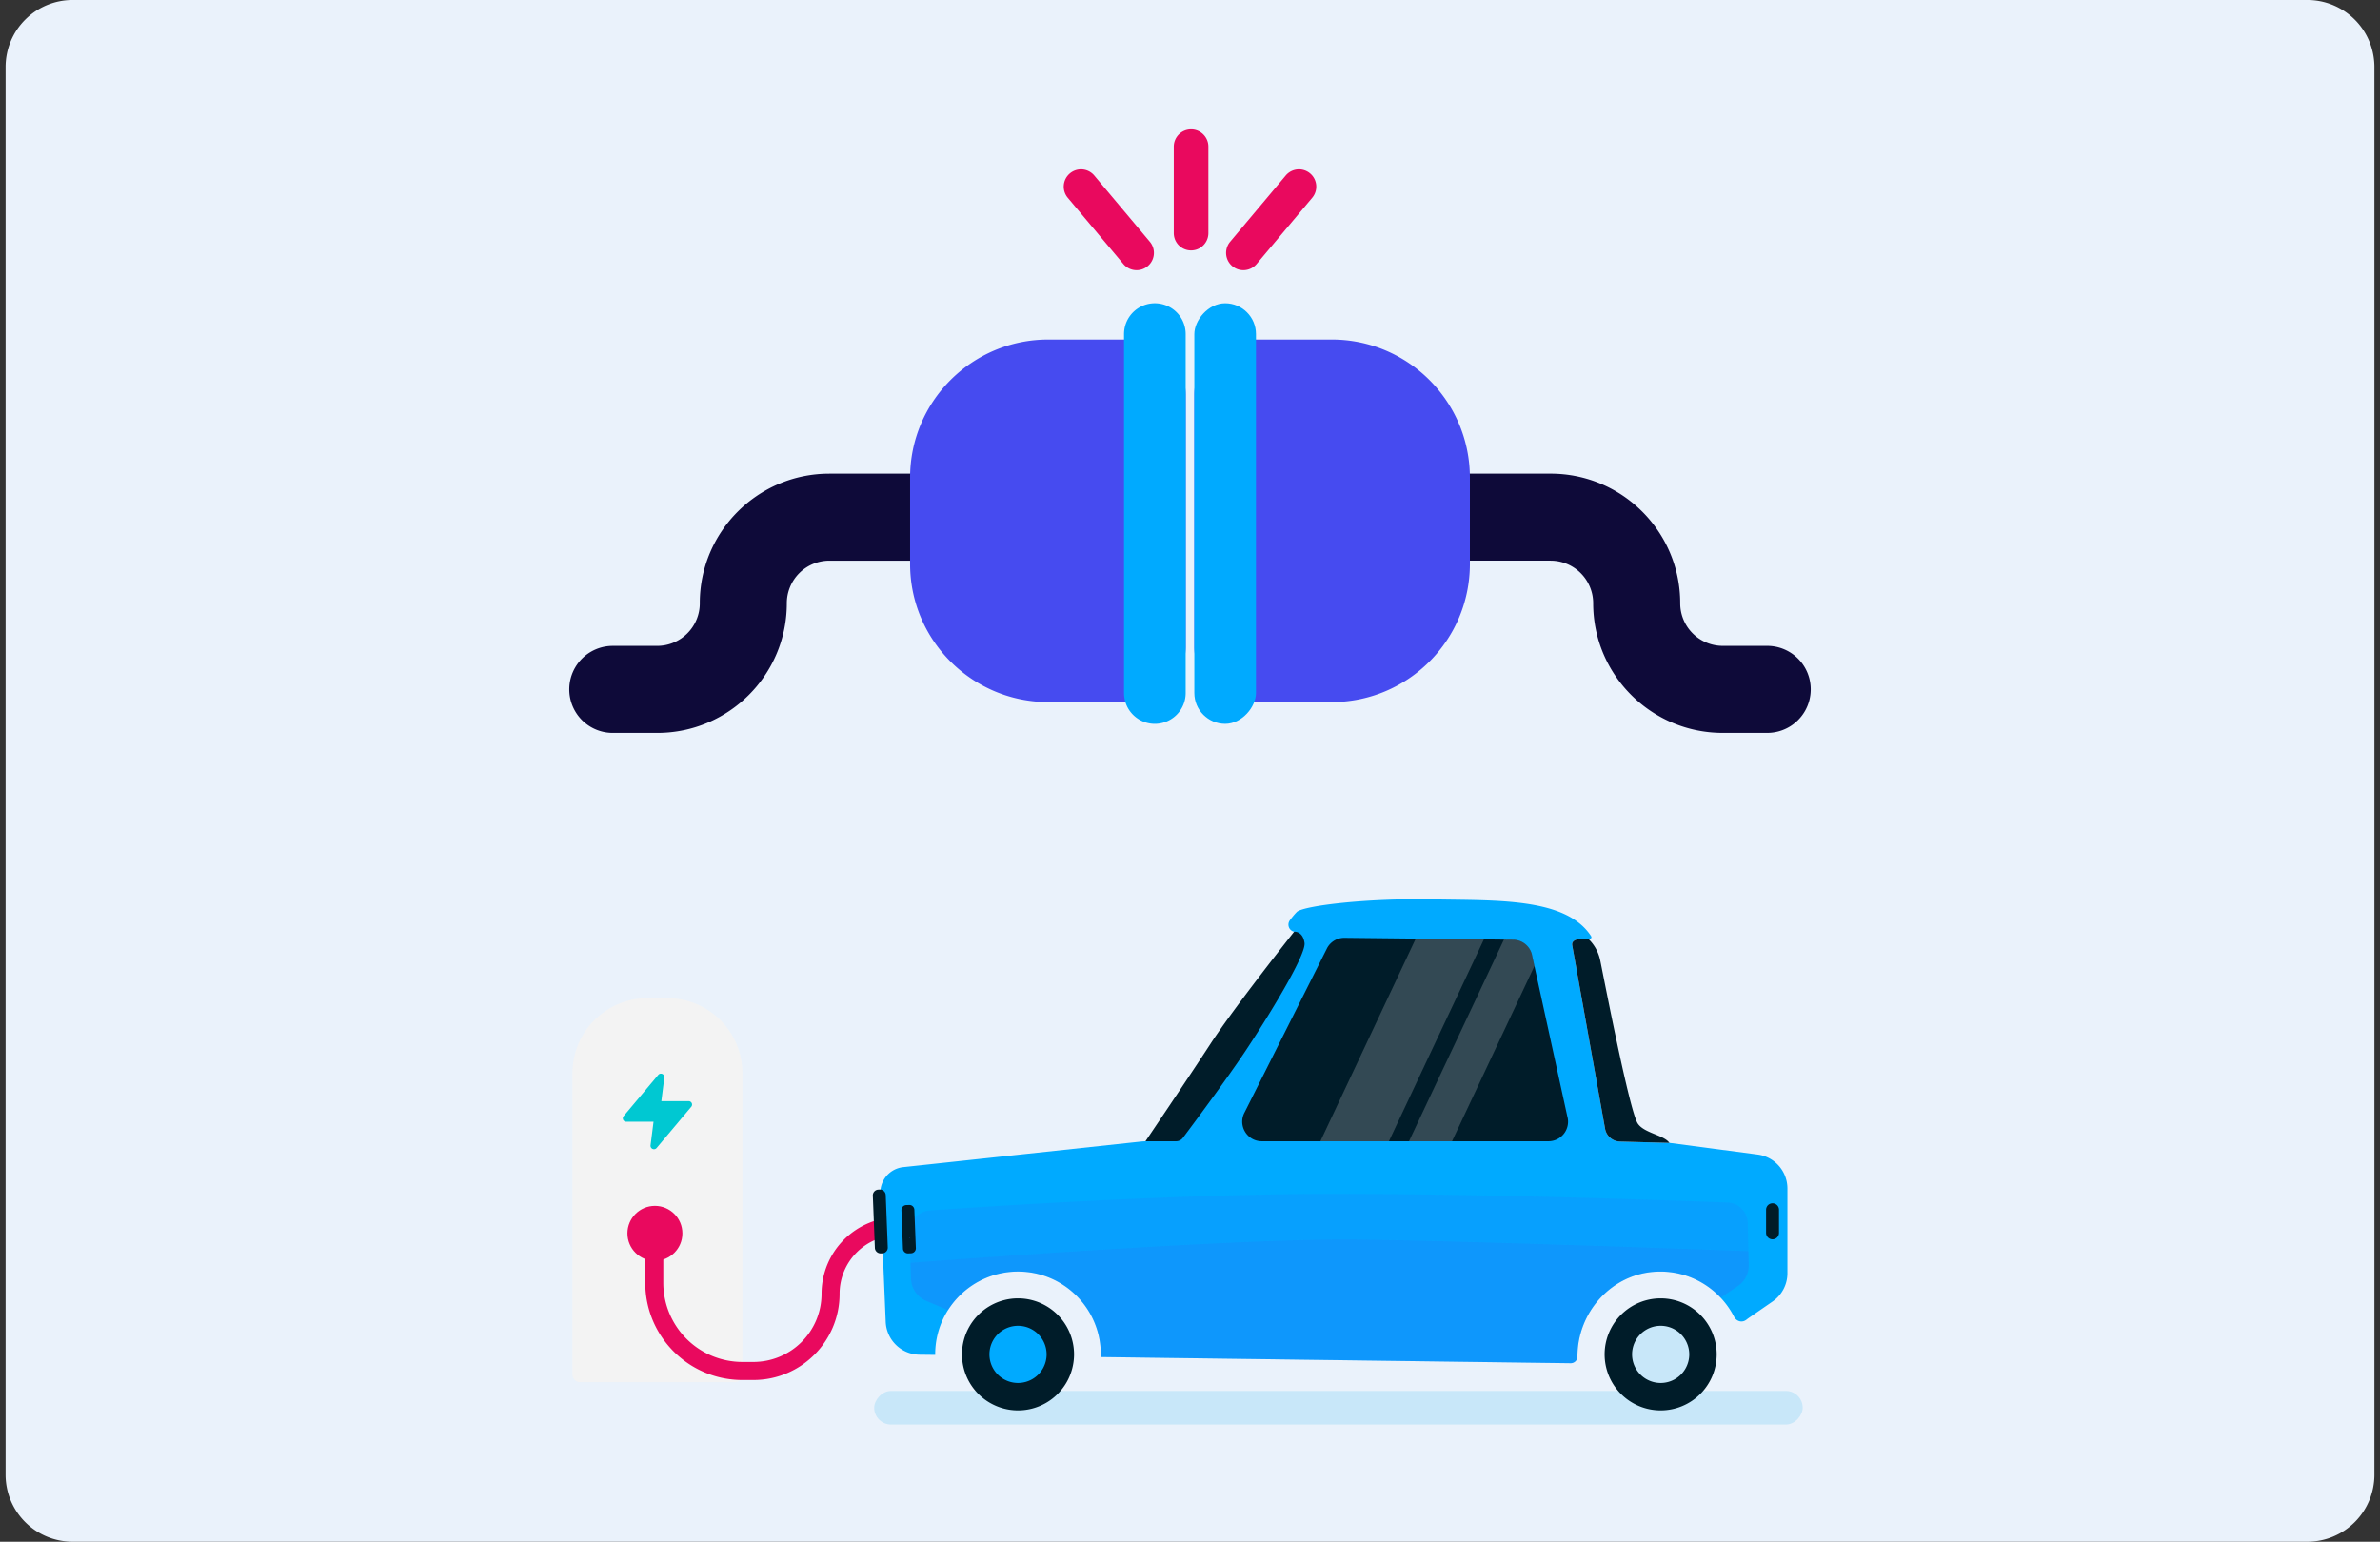 <svg xmlns="http://www.w3.org/2000/svg" width="284" height="184" fill="none"><rect width="100%" height="100%" fill="#333333" stroke="none"/><path fill="#EAF2FB" d="M.667 8a8 8 0 0 1 8-8h266.666a8 8 0 0 1 8 8v168a8 8 0 0 1-8 8H8.666a8 8 0 0 1-8-8z"/><path fill="#0E0A39" fill-rule="evenodd" d="M83.505 71.999c0-8.543 6.926-15.468 15.468-15.468h9.627a5.192 5.192 0 1 1 0 10.384h-9.627A5.084 5.084 0 0 0 93.89 72c0 8.543-6.925 15.468-15.468 15.468h-5.3a5.192 5.192 0 0 1 0-10.384h5.3a5.084 5.084 0 0 0 5.084-5.084" clip-rule="evenodd"/><path fill="#464BF0" d="M108.6 57.008c0-9.105 7.381-16.485 16.486-16.485h9.802a6.595 6.595 0 0 1 6.595 6.594v30.078a6.595 6.595 0 0 1-6.594 6.594h-9.803c-9.105 0-16.486-7.381-16.486-16.486z"/><path fill="#0AF" d="M134.127 39.873a3.678 3.678 0 0 1 7.356 0v42.834a3.678 3.678 0 0 1-7.356 0z"/><path fill="#0E0A39" fill-rule="evenodd" d="M200.495 71.998c0-8.543-6.925-15.468-15.468-15.468H175.4a5.192 5.192 0 1 0 0 10.384h9.627a5.084 5.084 0 0 1 5.084 5.084c0 8.543 6.925 15.468 15.468 15.468h5.3a5.192 5.192 0 0 0 0-10.384h-5.3a5.084 5.084 0 0 1-5.084-5.084" clip-rule="evenodd"/><path fill="#464BF0" d="M175.399 57.01c0-9.106-7.381-16.487-16.486-16.487h-9.802a6.594 6.594 0 0 0-6.594 6.595v30.077a6.594 6.594 0 0 0 6.594 6.595h9.802c9.105 0 16.486-7.381 16.486-16.486z"/><rect width="7.355" height="50.189" fill="#0AF" rx="3.678" transform="matrix(-1 0 0 1 149.872 36.195)"/><path fill="#E9095E" d="M156.33 20.695c.873.732.987 2.034.254 2.907l-6.633 7.906a2.063 2.063 0 1 1-3.162-2.654l6.633-7.905a2.064 2.064 0 0 1 2.908-.254M127.67 20.695a2.064 2.064 0 0 0-.254 2.907l6.633 7.906a2.063 2.063 0 1 0 3.162-2.654l-6.633-7.905a2.064 2.064 0 0 0-2.908-.254M142.129 15.439c1.14 0 2.064.924 2.064 2.063v10.32a2.064 2.064 0 1 1-4.128 0v-10.32c0-1.14.924-2.063 2.064-2.063"/><path fill="#F3F3F3" d="M68.308 128.085a8.96 8.96 0 0 1 8.961-8.962h2.362a8.96 8.96 0 0 1 8.961 8.962v35.971a.896.896 0 0 1-.896.896H69.204a.896.896 0 0 1-.896-.896z"/><path fill="#00C8D2" fill-rule="evenodd" d="M79.029 128.173a.41.41 0 0 1 .245.426l-.355 2.818h3.25c.161 0 .307.092.375.236a.41.41 0 0 1-.057.436l-4.132 4.918a.42.42 0 0 1-.482.113.41.41 0 0 1-.245-.426l.355-2.818h-3.25a.41.41 0 0 1-.375-.236.41.41 0 0 1 .057-.436l4.132-4.918a.414.414 0 0 1 .482-.113" clip-rule="evenodd"/><path fill="#E9095E" fill-rule="evenodd" d="M122.727 146.342c0-.594-.482-1.076-1.077-1.076h-14.471a9.144 9.144 0 0 0-9.144 9.144 8.135 8.135 0 0 1-8.135 8.135h-1.307a9.44 9.44 0 0 1-9.441-9.441v-6.762a1.076 1.076 0 0 0-2.153 0v6.762c0 6.403 5.19 11.595 11.594 11.595H89.9c5.682 0 10.288-4.607 10.288-10.289a6.99 6.99 0 0 1 6.991-6.991h14.471c.595 0 1.077-.482 1.077-1.077" clip-rule="evenodd"/><circle cx="3.28" cy="3.28" r="3.28" fill="#E9095E" transform="matrix(-1 0 0 1 81.43 143.916)"/><rect width="110.795" height="4.009" fill="#C8E7F9" rx="2.005" transform="matrix(-1 0 0 1 215.111 166.005)"/><g clip-path="url(#a)"><path fill="#001C29" d="M121.479 168.327a6.686 6.686 0 1 1 0-13.372 6.686 6.686 0 0 1 0 13.372"/><path fill="#0AF" d="M121.479 165.052a3.41 3.41 0 1 1 0-6.822 3.41 3.41 0 0 1 0 6.822"/><path fill="#001C29" d="M198.162 168.327a6.685 6.685 0 0 1-6.686-6.686 6.686 6.686 0 1 1 6.686 6.686"/><path fill="#C8E7F9" d="M198.163 165.052a3.41 3.41 0 1 1 0-6.822 3.41 3.41 0 0 1 0 6.822"/><path fill="#0AF" d="M213.289 141.84v10.124c0 1.34-.661 2.597-1.766 3.363l-2.875 1.984a7 7 0 0 0-.219.164c-.525.437-1.214.252-1.525-.361-1.7-3.285-5.188-5.505-9.179-5.346-2.673.098-5.046 1.295-6.752 3.132a10.29 10.29 0 0 0-2.738 6.987.807.807 0 0 1-.82.809l-56.074-.738c.006-.104.017-.208.017-.317 0-5.462-4.423-9.884-9.879-9.884s-9.884 4.422-9.884 9.884c0 .022.005.038.005.06l-1.88-.022a4.09 4.09 0 0 1-4.029-3.92l-.64-15.285a3.067 3.067 0 0 1 2.739-3.182l28.515-3.067c.142-.005.29-.016.432-.021 0 0 2.214.087 2.597-.443l13.448-20.244s3.045-4.166 1.646-4.319h-.022a.872.872 0 0 1-.492-1.361c.481-.661.874-1.033.874-1.033.977-.725 8.332-1.624 16.204-1.465 7.626.147 15.799-.214 18.828 4.324.087.126.142.262-.011.35s-2.438-.268-2.192.847l3.914 21.857a1.86 1.86 0 0 0 1.777 1.525l5.898.158h.022l10.508 1.389a4.09 4.09 0 0 1 3.553 4.051"/><path fill="#464BF0" d="M208.632 149.319c-1.241-.05-31.97-1.187-46.49-1.384-14.815-.207-53.498 2.778-53.498 2.778l-.126-3.521a2.647 2.647 0 0 1 2.46-2.734c7.473-.524 29.953-1.979 48.19-1.979 18.314 0 39.952.771 46.993 1.039a2.486 2.486 0 0 1 2.395 2.433z" opacity=".1"/><path fill="#001C29" d="M154.426 111.199s-7.101 8.955-9.982 13.377c-2.882 4.423-7.758 11.628-7.758 11.628h3.657c.317 0 .613-.147.804-.399 1.126-1.498 5.133-6.877 7.419-10.299 2.673-4.013 7.303-11.524 7.101-12.968-.202-1.443-1.236-1.339-1.236-1.339zM184.775 136.204h-34.206c-1.777 0-2.903-1.908-2.045-3.466l9.846-19.604a2.33 2.33 0 0 1 2.072-1.208l8.501.093 8.129.093h.005l2.384.027 1.104.011c1.033.011 1.935.7 2.22 1.689l.317 1.455 3.919 17.925a2.336 2.336 0 0 1-2.246 2.985M189.508 112.025c-.65-.011-2.082-.06-1.891.836l3.914 21.857a1.86 1.86 0 0 0 1.777 1.525l5.899.158c-.64-.94-3.007-1.159-3.773-2.307-.978-1.459-3.963-16.925-4.477-19.451a4.97 4.97 0 0 0-1.449-2.618M212.283 147.164a.771.771 0 0 1-1.541 0v-2.783a.77.77 0 1 1 1.541 0zM105.276 149.584l-.164.006a.69.69 0 0 1-.715-.661l-.244-6.238a.69.69 0 0 1 .661-.716l.164-.006c.38-.015.7.281.715.661l.244 6.239c.015.38-.281.7-.661.715M108.716 149.576l-.35.014a.596.596 0 0 1-.618-.572l-.179-4.578a.596.596 0 0 1 .572-.619l.349-.013a.596.596 0 0 1 .619.572l.179 4.578a.596.596 0 0 1-.572.618"/><path fill="#fff" d="m177.07 112.111-11.332 24.093h-8.179l11.382-24.185zM183.102 115.293l-9.835 20.911h-5.133l11.327-24.065 1.104.011a2.33 2.33 0 0 1 2.22 1.689z" opacity=".2"/><path fill="#464BF0" d="m208.554 145.951.077 3.368c-1.241-.049-31.97-1.187-46.49-1.383-14.815-.208-53.499 2.777-53.499 2.777l-.125-3.521.191 5.418a2.99 2.99 0 0 0 1.826 2.651l2.591 1.094a9.88 9.88 0 0 1 8.354-4.598c5.456 0 9.878 4.423 9.878 9.884 0 .109-.011.213-.016.317l56.073.738a.806.806 0 0 0 .82-.809c0-2.673 1.039-5.155 2.739-6.987 1.706-1.836 4.078-3.034 6.752-3.132a9.83 9.83 0 0 1 7.588 3.105l2.061-1.389a2.94 2.94 0 0 0 1.295-2.503z" opacity=".2"/></g><defs><clipPath id="a"><path fill="#fff" d="M213.289 107.328H104.155v60.999h109.134z"/></clipPath></defs></svg>